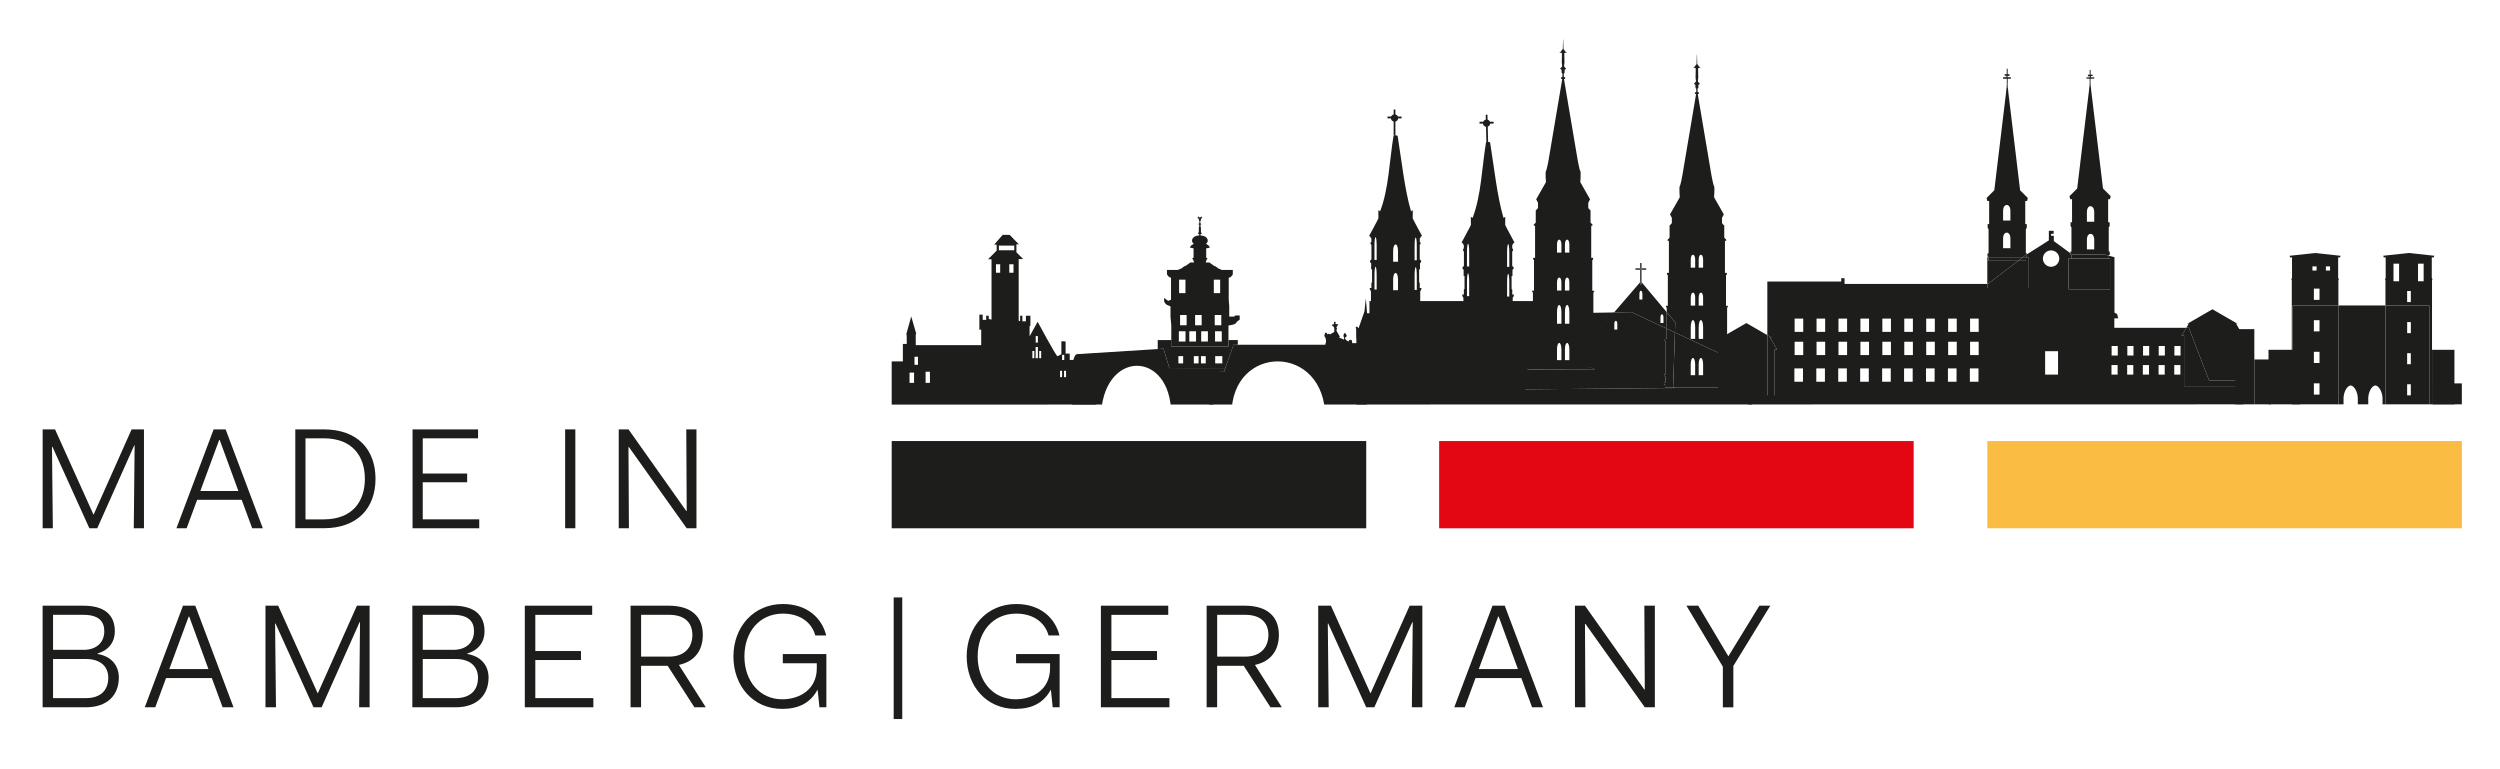 <?xml version="1.0" encoding="UTF-8"?>
<svg id="Ebene_1" data-name="Ebene 1" xmlns="http://www.w3.org/2000/svg" width="256.95mm" height="79.02mm" xmlns:xlink="http://www.w3.org/1999/xlink" viewBox="0 0 728.37 224">
  <defs>
    <style>
      .cls-1 {
        fill: #e30613;
      }

      .cls-1, .cls-2, .cls-3, .cls-4, .cls-5, .cls-6 {
        stroke-width: 0px;
      }

      .cls-3 {
        fill: none;
      }

      .cls-4 {
        fill: #fbbc43;
      }

      .cls-7 {
        clip-path: url(#clippath);
      }

      .cls-5, .cls-6 {
        fill: #1d1d1b;
      }

      .cls-6 {
        fill-rule: evenodd;
      }
    </style>
    <clipPath id="clippath">
      <polygon class="cls-3" points="717.26 117.8 259.79 117.88 259.79 -16.44 717.28 -15.25 717.26 117.8"/>
    </clipPath>
  </defs>
  <rect class="cls-5" x="260.37" y="174.06" width="2.5" height="35.43"/>
  <path class="cls-5" d="M12.4,176.47h11.88c6.33,0,9.17,2.8,9.17,7.49,0,3.06-1.72,5.46-5.03,6.45v.13c3.96.65,6.2,3.31,6.2,6.88,0,4.99-3.23,8.65-9.6,8.65h-12.61v-29.6ZM15.45,179.13v10.2h8.91c3.92,0,6.02-2.32,6.02-5.42,0-2.93-1.68-4.78-6.11-4.78h-8.82ZM15.45,192v11.4h9.55c4.48,0,6.54-2.45,6.54-5.94,0-3.1-2.07-5.46-6.54-5.46h-9.55Z"/>
  <path class="cls-5" d="M53.32,176.47h3.57l11.14,29.6h-3.18l-3.14-8.52h-13.34l-3.14,8.52h-3.06l11.14-29.6ZM60.72,194.93l-5.59-15.28h-.17l-5.64,15.28h11.4Z"/>
  <path class="cls-5" d="M77.34,176.47h3.7l11.49,25.47h.09l11.36-25.47h3.7v29.6h-3.05l.26-24.79h-.13l-11.06,24.79h-2.37l-11.06-24.4h-.13l.26,24.4h-3.06v-29.6Z"/>
  <path class="cls-5" d="M120.12,176.47h11.88c6.33,0,9.17,2.8,9.17,7.49,0,3.06-1.72,5.46-5.03,6.45v.13c3.96.65,6.2,3.31,6.2,6.88,0,4.99-3.23,8.65-9.6,8.65h-12.61v-29.6ZM123.17,179.13v10.2h8.91c3.92,0,6.02-2.32,6.02-5.42,0-2.93-1.68-4.78-6.11-4.78h-8.82ZM123.17,192v11.4h9.55c4.48,0,6.54-2.45,6.54-5.94,0-3.1-2.07-5.46-6.54-5.46h-9.55Z"/>
  <path class="cls-5" d="M152.91,176.47h19.62v2.67h-16.57v10.54h13.3v2.62h-13.3v11.1h16.91v2.67h-19.97v-29.6Z"/>
  <path class="cls-5" d="M183.72,176.47h11.1c6.54,0,9.94,3.14,9.94,8.52,0,4.52-2.37,7.75-6.97,8.73l7.83,12.35h-3.31l-7.79-12.09h-7.75v12.09h-3.06v-29.6ZM186.78,179.13v12.18h8.18c4.48,0,6.76-2.71,6.76-6.33s-2.32-5.85-6.76-5.85h-8.18Z"/>
  <path class="cls-5" d="M238.2,200.99h-.04c-2.07,3.83-5.51,5.55-10.28,5.55-8.43,0-14.2-6.63-14.2-15.28s5.9-15.28,14.42-15.28c7.01,0,11.36,4.04,12.61,9.17h-3.18c-.9-3.44-4.04-6.37-9.42-6.37-6.8,0-11.23,5.29-11.23,12.48s4.48,12.48,11.02,12.48c5.21,0,10.07-2.97,10.07-9.04v-1.46h-9.9v-2.67h12.69v15.49h-2.02l-.52-5.08Z"/>
  <path class="cls-5" d="M306.16,200.99h-.04c-2.07,3.83-5.51,5.55-10.28,5.55-8.43,0-14.2-6.63-14.2-15.28s5.9-15.28,14.42-15.28c7.01,0,11.36,4.04,12.61,9.17h-3.18c-.9-3.44-4.04-6.37-9.42-6.37-6.8,0-11.23,5.29-11.23,12.48s4.48,12.48,11.02,12.48c5.21,0,10.07-2.97,10.07-9.04v-1.46h-9.9v-2.67h12.69v15.49h-2.02l-.52-5.08Z"/>
  <path class="cls-5" d="M320.75,176.47h19.62v2.67h-16.57v10.54h13.3v2.62h-13.3v11.1h16.91v2.67h-19.97v-29.6Z"/>
  <path class="cls-5" d="M351.56,176.47h11.1c6.54,0,9.94,3.14,9.94,8.52,0,4.52-2.37,7.75-6.97,8.73l7.83,12.35h-3.31l-7.79-12.09h-7.75v12.09h-3.06v-29.6ZM354.62,179.13v12.18h8.18c4.47,0,6.75-2.71,6.75-6.33s-2.32-5.85-6.75-5.85h-8.18Z"/>
  <path class="cls-5" d="M384.06,176.47h3.7l11.49,25.47h.09l11.36-25.47h3.7v29.6h-3.06l.26-24.79h-.13l-11.06,24.79h-2.37l-11.06-24.4h-.13l.26,24.4h-3.05v-29.6Z"/>
  <path class="cls-5" d="M434.84,176.47h3.57l11.14,29.6h-3.18l-3.14-8.52h-13.34l-3.14,8.52h-3.05l11.14-29.6ZM442.24,194.93l-5.59-15.28h-.17l-5.64,15.28h11.4Z"/>
  <path class="cls-5" d="M458.85,176.47h2.93l17.3,24.44h.13l-.13-24.44h3.06v29.6h-2.93l-17.3-24.31h-.13l.13,24.31h-3.05v-29.6Z"/>
  <path class="cls-5" d="M501.97,194.28l-10.63-17.81h3.44l8.73,14.67h.09l8.99-14.67h3.18l-10.76,17.56v12.05h-3.06v-11.79Z"/>
  <rect class="cls-5" x="259.79" y="128.5" width="138.26" height="25.42"/>
  <rect class="cls-1" x="419.29" y="128.5" width="138.26" height="25.42"/>
  <rect class="cls-4" x="579.01" y="128.5" width="138.26" height="25.42"/>
  <g class="cls-7">
    <g>
      <g>
        <g>
          <path class="cls-5" d="M510.41,107.22l-6.72-3.14v4.98h.5v.4l-.4.26v1.7l.42.13v.48h-.32v.86h-16.23s0,.15,0,.15l-43.21.39.58-5.81,19.96-.06-2.52-.78,1.87-8.65,6.14-7.1-6.25.1v-5.91l.22-.15v-.37h-.54v-8.93l.24-.16v-.51h-.55v-9.28s.54-.17.44-.28c-.1-.11-.64-.71-.64-.71v-3.53s-.66-.57-.66-.74v-1.49l.52-1.01-2.84-4.99s.23-2.97,0-3.23c-.23-.26-.75-3.11-.75-3.11l-3.85-22.75-.16-1,.29.02s.12-.46.04-.46-.37-.11-.37-.11l-.02-.98.23-.21.02-.89.45-.34s-.63-.55-.61-.8c.02-.25.12-1.01.12-1.01l-.04-1.9v-.87l.78-.14c-.48-.13-.57-.4-.74-.64l-.29-.39-.08-2.74h-.05l-.08,2.74-.29.39c-.17.24-.26.51-.74.64l.78.14v.87l-.04,1.9s.1.75.12,1.01c.02.25-.62.8-.62.8l.45.34.02.89.23.21-.02.98s-.29.11-.37.11.04.46.04.46l.29-.02-.16,1-3.84,22.75s-.51,2.85-.75,3.11c-.23.26,0,3.23,0,3.23l-2.84,4.99.53,1.01v1.49c0,.17-.66.74-.66.74v3.53s-.54.6-.64.71c-.1.11.44.28.44.28v9.28h-.55v.51l.24.15v8.93h-.54v.37l.22.14v2.51h-5.89v-.9l.23-.4.16-.59h-.52v-1.56h-.19v-3.87h.26v-1.78l.32-.32v-.42l-.4-.4v-4.21l.23-.23v-.57s-.22.08-.22-.06v-1.04l.29-.29v-.26l.39-.1s-2.74-5.06-2.74-5.19.03-2.36.03-2.36l-.52.32c-1.87-6.4-2.7-14.52-3.91-22.02l-.58-.13h-.02l-.58.13c-1.22,7.4-1.39,15.49-3.91,22.02l-.52-.32s.03,2.23.03,2.36-2.74,5.19-2.74,5.19l.39.1v.26l.29.29v1.04c0,.13-.22.06-.22.06v.57l.24.23v4.21l-.4.4v.42l.32.32v1.78h.26v3.87h-.19v1.56h-.52l.16.59.23.4v.9h-12.59v-2.82l.23-.4.16-.59h-.52v-1.56h-.19v-3.87h.26v-1.78l.32-.32v-.42l-.4-.4v-4.21l.23-.23v-.57s-.22.08-.22-.06v-1.04l.29-.29v-.26l.39-.1s-2.74-5.06-2.74-5.19.03-2.36.03-2.36l-.52.32c-1.87-6.4-2.7-14.52-3.91-22.02l-.58-.13h-.02l-.58.13c-1.22,7.4-1.39,15.49-3.91,22.02l-.52-.32s.03,2.23.03,2.36-2.74,5.19-2.74,5.19l.39.1v.26l.29.29v1.04c0,.13-.22.06-.22.06v.57l.24.23v4.21l-.4.4v.42l.32.32v1.78h.26v3.87h-.19v1.56h-.52l.16.59.23.4v2.82h-.44v3.56h-.69s-.37-4.37-.37-4.37l-.39,3.81-1.71,4.91-.65-.03v23.32h115.29l-.05-11.7ZM455.94,71.22c.01-1.87,1.28-1.88,1.29,0v2.37h-1.29v-2.37ZM455.94,82.27c.01-1.87,1.28-1.88,1.29,0v2.37h-1.29v-2.37ZM455.94,90.9c.01-2.71,1.28-2.72,1.29,0v3.43h-1.29v-3.43ZM455.94,101.78c.01-2.48,1.28-2.49,1.29,0v3.14h-1.29v-3.14ZM453.63,71.22c.01-1.87,1.28-1.88,1.29,0v2.37h-1.29v-2.37ZM453.63,82.27c.01-1.87,1.28-1.88,1.29,0v2.37h-1.29v-2.37ZM453.63,90.9c.01-2.71,1.28-2.72,1.29,0v3.43h-1.29v-3.43ZM453.63,101.78c.01-2.48,1.28-2.49,1.29,0v3.14h-1.29v-3.14ZM401.09,84.35h-.64v-4.16c0-3.29.64-3.3.64,0v4.16ZM401.09,75.73h-.64v-4.16c0-3.29.64-3.3.64,0v4.16ZM407.31,84.56h-1.42v-3.16c.01-2.49,1.41-2.51,1.42,0v3.16ZM407.31,76.26h-1.42v-3.16c.01-2.49,1.41-2.51,1.42,0v3.16ZM412.78,84.48h-.64v-4.16c0-3.29.64-3.3.64,0v4.16ZM412.78,75.83h-.64v-4.16c0-3.29.64-3.3.64,0v4.16ZM428.04,86.27h-.64v-4.16c0-3.29.64-3.3.64,0v4.16ZM428.04,77.64h-.64v-4.16c0-3.29.64-3.3.64,0v4.16ZM439.73,86.4h-.64v-4.16c0-3.29.64-3.3.64,0v4.16ZM439.73,77.75h-.64v-4.16c0-3.29.64-3.3.64,0v4.16Z"/>
          <path class="cls-5" d="M487.99,96.86l15.48,7.23v-4.66l.34-.1-.14-.58h-.48v-9.14l.22-.14v-.37h-.54v-8.93l.24-.16v-.51h-.55v-9.28s.54-.17.44-.28c-.1-.11-.64-.71-.64-.71v-3.53s-.66-.57-.66-.74v-1.49l.53-1.01-2.84-4.99s.23-2.97,0-3.23c-.23-.26-.75-3.11-.75-3.11l-3.84-22.75-.16-1,.29.02s.12-.46.04-.46-.37-.11-.37-.11l-.02-.98.23-.21.02-.89.45-.34s-.64-.55-.61-.8c.02-.25.12-1,.12-1l-.04-1.9v-.87l.78-.14c-.48-.13-.57-.4-.74-.64l-.29-.39-.08-2.74h-.05s-.08,2.74-.08,2.74l-.29.39c-.17.24-.26.51-.74.64l.78.14v.87l-.04,1.9s.1.75.12,1c.02.25-.61.8-.61.8l.45.34.02.89.23.21-.02.98s-.29.11-.37.11.04.46.04.46l.29-.02-.16,1-3.84,22.75s-.51,2.85-.75,3.11c-.23.26,0,3.23,0,3.23l-2.84,4.99.53,1.01v1.49c0,.17-.66.74-.66.74v3.53s-.54.6-.64.71c-.1.11.44.28.44.28v9.28h-.55v.51l.24.16v8.93h-.54v.37l.22.14v1.34l2.49,2.98-.1,2.93ZM494.91,75.62c.01-1.87,1.28-1.88,1.29,0v2.37h-1.29v-2.37ZM494.91,86.66c.01-1.87,1.28-1.88,1.29,0v2.37h-1.29v-2.37ZM494.91,95.3c.01-2.71,1.28-2.72,1.29,0v3.43h-1.29v-3.43ZM492.6,75.62c.01-1.87,1.28-1.88,1.29,0v2.37h-1.29v-2.37ZM492.6,86.66c.01-1.87,1.28-1.88,1.29,0v2.37h-1.29v-2.37ZM492.6,95.3c.01-2.71,1.28-2.72,1.29,0v3.43h-1.29v-3.43Z"/>
          <path class="cls-5" d="M487.45,112.9h16.23v-.86h.32v-.48l-.42-.13v-1.7l.4-.26v-.4h-.5v-4.98l-15.48-7.23-.54,16.04ZM494.91,106.17c.01-2.48,1.28-2.49,1.29,0v3.14h-1.29v-3.14ZM493.88,106.17v3.14h-1.29v-3.14c.01-2.48,1.28-2.49,1.29,0Z"/>
          <path class="cls-5" d="M485.59,95.74v-4.79l-7.34-8.76v.69h-.39v-.66l-7.6,8.8,5.05-.08,10.28,4.8ZM483.78,92.51c0-1.27.87-1.27.87,0v1.6h-.87v-1.6ZM477.64,85.66c0-1.27.87-1.27.87,0v1.6h-.87v-1.6Z"/>
          <path class="cls-5" d="M462.25,106.79l2.52.78-19.96.06-.58,5.81,43.21-.39v-.15s-2.33,0-2.33,0v-.86h-.32v-.48l.42-.13v-1.7l-.4-.26v-.4h.5v-9.64l-.34-.1.14-.58h.48v-3.01l-10.28-4.8-5.05.08-6.14,7.1-1.87,8.65ZM470.33,94.42c0-1.27.87-1.27.87,0v1.6h-.87v-1.6Z"/>
          <polygon class="cls-5" points="487.99 96.86 488.09 93.93 485.59 90.96 485.59 95.74 487.99 96.86"/>
          <polygon class="cls-5" points="485.59 95.74 485.59 98.75 485.12 98.75 484.98 99.33 485.32 99.43 485.32 109.07 484.82 109.07 484.82 109.47 485.22 109.73 485.22 111.43 484.8 111.56 484.8 112.04 485.12 112.04 485.12 112.9 487.45 112.9 487.99 96.86 485.59 95.74"/>
          <rect class="cls-5" x="477.87" y="76.62" width=".39" height="1.55"/>
          <polygon class="cls-5" points="478.25 82.2 478.25 78.59 477.87 78.59 477.87 82.23 478.08 81.98 478.25 82.2"/>
          <polygon class="cls-5" points="478.25 82.89 478.25 82.2 478.08 81.98 477.87 82.23 477.87 82.89 478.25 82.89"/>
          <rect class="cls-5" x="478.25" y="78.17" width="1.37" height=".42"/>
          <rect class="cls-5" x="476.49" y="78.17" width="1.37" height=".42"/>
          <rect class="cls-5" x="477.87" y="78.17" width=".39" height=".42"/>
        </g>
        <polyline class="cls-6" points="433.06 41.66 432.86 33.43 433.37 33.43 433.57 41.66"/>
        <rect class="cls-5" x="431.06" y="35.47" width="4.11" height=".55"/>
        <path class="cls-6" d="M434.18,35.89c0,.28-.12.56-.31.76-.2.2-.48.31-.76.31s-.56-.12-.76-.31c-.2-.2-.31-.48-.31-.76s.12-.56.31-.76c.2-.2.48-.31.76-.31s.56.12.76.31c.2.2.31.48.31.76h0ZM434.18,35.89"/>
        <polyline class="cls-6" points="406.04 39.53 406.04 31.92 406.55 31.92 406.55 39.53"/>
        <rect class="cls-5" x="404.24" y="33.95" width="4.11" height=".55"/>
        <path class="cls-6" d="M407.37,34.38c0,.28-.12.56-.31.76-.2.2-.48.31-.76.31s-.56-.12-.76-.31c-.2-.2-.31-.48-.31-.76s.12-.56.31-.76c.2-.2.48-.31.76-.31s.56.12.76.31c.2.2.31.48.31.76h0ZM407.37,34.38"/>
      </g>
      <path class="cls-5" d="M318.2,114.79v-2.4h-1.14v-1.59h-1.38v-2.01h-1.2s.09-1.8,0-1.8h-1.47v-2.13h-1.35v-1.83h-1.2v-3.53s-1.23-.15-1.23,0v3.71l-1.17.6c-.84-.9-5.75-10.07-5.75-10.07l-2.34,4.25v-3l.24-.06v-2.93h-1.32v1.62h-1.02v-1.62h-.66v1.56l-.42-.11v-17.96h1.32l-1.98-1.98v-2.34h.78c-.07-.02-.33-.25-.66-.58-.81-.8-2.07-2.15-2.07-2.15h-2.07l-2.44,2.82h.71s0,1.76,0,1.76l-2.52,2.52h1.02v17.59l-.81-.22v-.92h-.75v1.2h-1.02v-1.5h-.96v4.43l.53-.14v4.58h-19.06l-.02-3.18.18-.04-1.48-5.15-1.47,5.27.14.07.02,2.67h-1.13v5.09h-10.78l-4.57,6.5,1.31,9h70.36v-6.03h-1.2ZM266.31,111.55h-1.32v-3h1.32v3ZM267.45,106.28h-1.02v-2.34h1.02v2.34ZM270.93,111.55h-1.26v-3.24h1.26v3.24ZM291.4,79.46h-1.23v-2.46h1.23v2.46ZM295.28,79.46h-1.23v-2.46h1.23v2.46ZM295.51,72.91h-4.49v-1.35h4.49v1.35ZM301.75,97.92h.63v1.89h-.63v-1.89ZM301.35,104.36h-.57v-2.1h.57v2.1ZM302.39,104.36h-.66v-3.27h.66v3.27ZM303.34,104.36h-.57v-2.1h.57v2.1ZM309.43,109.88h-.58v-1.84h.58v1.84ZM309.44,103.4h.63v1.48h-.63v-1.48ZM310.59,109.88h-.58v-1.84h.58v1.84Z"/>
      <g>
        <polygon class="cls-5" points="349.6 64.04 349.57 64.02 349.55 64.04 349.57 64.2 349.6 64.04"/>
        <path class="cls-5" d="M340.25,107.24l-2.95-5.54-23.4,1.47c-2.38.15-1.4,11.37-1.45,18.94l8.3-.19c.1-20.26,20.47-20.26,20.47-1.2l10.07,1.86,6.81-14.3-17.85-1.04Z"/>
        <path class="cls-5" d="M343.44,96.52h1.96v2.54h1.1v-2.54h1.96v2.54h1.5v-2.54h1.96v2.54h2.08v-2.54h1.96v2.54h1.95v-4.21l1.32-.26.71-.29.54-.67.7-.5v-1.21h-1.23l-.45.33h-1.36v-2.98l-.15-1.94v-6.39l.62-.26.56-.7v-1.33h-3.17l-.99-.41-.83-.6-.54-.23-1.3-.94h-1.09l.29-.78.28-.35-.4-.29v-2.69l1.03-.2-.18-.49-.91-.67c.91-.52.77-2.25-1.58-2.41l-.02-.35.45-.19-.32-.4v-1.32s-.1-.05-.1-.16-.04-.71-.04-.71c0,0,.35-.11.27-.17-.08-.06-.3-.23-.3-.28s-.07-.38-.01-.45c.06-.07.24-.85.24-.85h-.01s.3-.28.3-.28l-.17-.38-.5.37-.5-.37-.17.38.3.27h0s.18.78.24.85c.06.07-.01.41-.01.45s-.21.21-.3.28c-.08.06.27.17.27.17,0,0-.04.6-.04.71s-.09.16-.09.16v1.32l-.32.4.45.19-.02.35c-2.34.16-2.48,1.89-1.58,2.41l-.91.67-.18.49,1.03.2v2.69l-.4.29.28.35.29.78h-1.09l-1.3.94-.54.23-.83.6-.99.41h-3.17v1.33l.56.7.62.26v6.39l-.82.34-1.18-.85v.98c0,.24.53.92.84,1.05l1.01.42v2.98l.23,2.61v4.21h2.21v-2.54ZM355.82,94.76h-1.91v-2.99h1.91v2.99ZM353.64,81.49h1.85v3.92h-1.85v-3.92ZM349.57,64.02l.02.02-.02.16-.03-.16.03-.02ZM348.19,91.77h1.91v2.99h-1.91v-2.99ZM345.72,91.77v2.99h-1.91v-2.99h1.91ZM343.53,81.49h1.85v3.92h-1.85v-3.92Z"/>
        <path class="cls-5" d="M396.75,99.81l-.29-.29v-.89l.17-.64h-.47l-.25-.92v-1.14l-.45-.78-.49.13.24.89v1.91c0,.44.16.58.16.58v1.32h-1.38l-.07-.28v-.47l-.42-.24s-.31.03-.38.1-.23.4-.23.4l-.39-.22-.35-.2-.33-.57s.4-.46.53-.53c.13-.08-.13-.49-.13-.49l-.22-.38h-.41s-.11.43-.17.64c-.06.21.12.46.19.71.07.26-.13.5-.13.5l-.51-.29-.8-.22.2-.35-.52-.9-.25-.44-.24-.42.17-.63-.17-.3.24-.42.31-.53h-.8v-.69h-.45v.74h-.43c-.09,0-.11.3-.11.41s.38.22.45.26c.07.04.14.53.17.65.03.12,0,.9,0,.9l-.85.49-.38.22s-.26-.18-.35-.2c-.09-.02-.37.21-.37.21l-.27-.48h-.44s-.21.79-.24.88c-.02.09.24.42.29.51.05.08.2.59.2.73v.54l-.22.83h-25.47l-9.74,20.26h7.91c-.03-20.71,27.39-20.71,27.3,1h12.05v-21.9h-1.39Z"/>
        <path class="cls-5" d="M340.7,107.24h16.27l2.43-6.78h1.23v-1.39h-2.7v1.92h-16.7v-1.92h-3.93v2.63l1.68-.11,1.73,5.65ZM354.04,103.77h2.08v2.11h-2.08v-2.11ZM349.9,103.77h1.39v2.11h-1.39v-2.11ZM347.82,103.77h1.39v2.11h-1.39v-2.11ZM343.32,103.77h1.39v2.11h-1.39v-2.11Z"/>
        <polygon class="cls-5" points="357.92 100.98 357.92 99.06 355.97 99.06 355.97 99.51 354 99.51 354 99.06 351.92 99.06 351.92 99.51 349.96 99.51 349.96 99.06 348.46 99.06 348.46 99.51 346.5 99.51 346.5 99.06 345.4 99.06 345.4 99.51 343.44 99.51 343.44 99.06 341.22 99.06 341.22 100.98 357.92 100.98"/>
        <polygon class="cls-5" points="356.97 107.24 358.1 107.24 358.1 108.27 360.62 108.27 360.62 100.46 359.39 100.46 356.97 107.24"/>
        <polygon class="cls-5" points="340.25 108.27 340.25 107.24 340.7 107.24 338.97 101.59 337.3 101.69 337.3 108.27 340.25 108.27"/>
        <polygon class="cls-5" points="340.7 107.24 341.02 108.27 356.6 108.27 356.97 107.24 340.7 107.24"/>
        <polygon class="cls-5" points="340.25 107.24 340.25 108.27 341.02 108.27 340.7 107.24 340.25 107.24"/>
        <polygon class="cls-5" points="356.97 107.24 356.6 108.27 358.1 108.27 358.1 107.24 356.97 107.24"/>
      </g>
      <g>
        <path class="cls-5" d="M590.16,74.34l.38-.24v-.29h-.31v-7l.27-.47v-1l-.44-.12v-6.66h.52l.23-.87-2.25-2.25-3.43-28.51-.19-1.93v.59l-.26-.07v-.8l-.21,2.21-3.43,28.51-2.25,2.25.23.87h.52v6.66l-.44.12v1l.27.47v7h-.31v.97h.27v.15h10.05l.78-.59ZM585.73,72.32h-2.13v-2.85c.02-2.25,2.12-2.26,2.13,0v2.85ZM585.73,64.26h-2.13v-2.85c.02-2.25,2.12-2.26,2.13,0v2.85Z"/>
        <polygon class="cls-5" points="588.01 75.98 579.33 75.98 579.33 74.93 579 74.93 579 82.73 579.15 82.73 588.01 75.98"/>
        <polygon class="cls-5" points="588.01 75.98 589.38 74.93 579.33 74.93 579.33 75.98 588.01 75.98"/>
        <polygon class="cls-5" points="584.86 24.19 584.94 25.01 584.94 22.94 585.82 22.94 585.9 22.52 584.9 22.52 584.9 22.13 585.45 22.13 585.45 21.62 584.93 21.62 584.93 20.02 584.66 20.02 584.66 21.6 584.07 21.6 584.07 22.06 584.58 22.06 584.58 22.49 583.56 22.49 583.65 22.94 584.68 22.94 584.68 24.73 584.74 24.19 584.86 24.19"/>
        <polygon class="cls-5" points="584.94 25.6 584.94 25.01 584.86 24.19 584.74 24.19 584.68 24.73 584.68 25.53 584.94 25.6"/>
        <path class="cls-5" d="M613.04,74.13l1.38.37v-.24h.27v-.97h-.31v-7l.27-.47v-1l-.44-.12v-6.66h.52l.23-.87-2.25-2.25-3.43-28.51-.21-2.21v.98l-.26.06v-.76l-.19,1.93-3.43,28.51-2.25,2.25.23.87h.52v6.66l-.44.12v1l.27.47v7h-.31v.5l.47.34h9.35ZM608.02,61.76c.01-2.26,2.11-2.25,2.13,0v2.85h-2.13v-2.85ZM608.02,69.82c.01-2.26,2.11-2.25,2.13,0v2.85h-2.13v-2.85Z"/>
        <polygon class="cls-5" points="609.02 23.66 609.07 24.2 609.07 22.92 610.11 22.92 610.19 22.53 609.18 22.53 609.18 22.15 609.68 22.15 609.68 21.75 609.1 21.75 609.1 20.37 608.83 20.37 608.83 21.77 608.31 21.77 608.31 22.22 608.85 22.22 608.85 22.55 607.85 22.55 607.93 22.92 608.81 22.92 608.81 24.48 608.89 23.66 609.02 23.66"/>
        <polygon class="cls-5" points="609.07 25.18 609.07 24.2 609.02 23.66 608.89 23.66 608.81 24.48 608.81 25.24 609.07 25.18"/>
        <polygon class="cls-5" points="643.65 110.91 652.83 110.91 652.83 97.7 653.56 97.9 651.46 94.25 652.02 94.4 644.61 90.12 644.56 90.12 637.15 94.4 637.71 94.25 636.99 95.49 637.7 95.49 643.65 110.91"/>
        <path class="cls-5" d="M655.7,110.91h-2.87v1.59h-16.5v-14.8l-.73.2,1.39-2.4h-20.98v-2.75h1.15l-.33-1.22-.78-.45v-16.14l-1.63-.44v.78h.34v8.99h-12.09v-8.99h.82v-1.02h-.27v-.47l-4.84-3.55v-1.53h-.78v-.6h.73v-.86h-1.4v2.79l-6.4,4.06v.68h-.27v.15h.82v8.99h-12.09v-1.19h-41.58v-1.68h-.97v.97h-21.53v15.63l1.32.76-.56-.15,2.1,3.65-.73-.2v14.8h-2.14v.33s141.07,1.04,140.79,0c-.28-1.04,0-5.94,0-5.94ZM525.3,111.22h-2.51v-3.88h2.51v3.88ZM525.37,103.45h-2.51v-3.88h2.51v3.88ZM525.37,96.7h-2.51v-3.88h2.51v3.88ZM531.69,111.22h-2.51v-3.88h2.51v3.88ZM531.76,103.45h-2.51v-3.88h2.51v3.88ZM531.76,96.7h-2.51v-3.88h2.51v3.88ZM538.08,111.22h-2.51v-3.88h2.51v3.88ZM538.15,103.45h-2.51v-3.88h2.51v3.88ZM538.15,96.7h-2.51v-3.88h2.51v3.88ZM544.47,111.22h-2.51v-3.88h2.51v3.88ZM544.54,103.45h-2.51v-3.88h2.51v3.88ZM544.54,96.7h-2.51v-3.88h2.51v3.88ZM550.87,111.22h-2.51v-3.88h2.51v3.88ZM550.93,103.45h-2.51v-3.88h2.51v3.88ZM550.93,96.7h-2.51v-3.88h2.51v3.88ZM557.26,111.22h-2.51v-3.88h2.51v3.88ZM557.32,103.45h-2.51v-3.88h2.51v3.88ZM557.32,96.7h-2.51v-3.88h2.51v3.88ZM563.65,111.22h-2.51v-3.88h2.51v3.88ZM563.71,103.45h-2.51v-3.88h2.51v3.88ZM563.71,96.7h-2.51v-3.88h2.51v3.88ZM570.04,111.22h-2.51v-3.88h2.51v3.88ZM570.1,103.45h-2.51v-3.88h2.51v3.88ZM570.1,96.7h-2.51v-3.88h2.51v3.88ZM576.43,111.22h-2.51v-3.88h2.51v3.88ZM576.49,103.45h-2.51v-3.88h2.51v3.88ZM576.49,96.7h-2.51v-3.88h2.51v3.88ZM599.61,109.15h-3.76v-6.83h3.76v6.83ZM599.27,77.03c-.44.44-1.07.7-1.69.7s-1.25-.26-1.69-.7c-.44-.44-.7-1.07-.7-1.69s.26-1.25.7-1.69c.44-.44,1.07-.7,1.69-.7s1.25.26,1.69.7c.44.44.7,1.07.7,1.69s-.26,1.25-.7,1.69ZM616.97,109.15h-1.79v-2.78h1.79v2.78ZM617.01,103.59h-1.79v-2.78h1.79v2.78ZM621.54,109.15h-1.79v-2.78h1.79v2.78ZM621.59,103.59h-1.79v-2.78h1.79v2.78ZM626.11,109.15h-1.79v-2.78h1.79v2.78ZM626.16,103.59h-1.79v-2.78h1.79v2.78ZM630.69,109.15h-1.79v-2.78h1.79v2.78ZM630.73,103.59h-1.79v-2.78h1.79v2.78ZM635.26,109.15h-1.79v-2.78h1.79v2.78ZM635.3,103.59h-1.79v-2.78h1.79v2.78Z"/>
        <polygon class="cls-5" points="589.38 74.93 590.27 74.93 590.27 74.78 590.53 74.78 590.53 74.1 590.16 74.34 589.38 74.93"/>
        <polygon class="cls-5" points="591.09 83.92 591.09 74.93 590.27 74.93 590.27 75.98 588.01 75.98 579.15 82.73 579 82.73 579 83.92 591.09 83.92"/>
        <polygon class="cls-5" points="588.01 75.98 590.27 75.98 590.27 74.93 589.38 74.93 588.01 75.98"/>
        <polygon class="cls-5" points="603.49 74.25 603.49 75.28 614.42 75.28 614.42 74.5 613.04 74.13 603.69 74.13 603.22 73.79 603.22 74.25 603.49 74.25"/>
        <polygon class="cls-5" points="603.49 75.45 603.49 75.28 602.67 75.28 602.67 84.27 614.76 84.27 614.76 75.28 614.42 75.28 614.42 75.45 603.49 75.45"/>
        <rect class="cls-5" x="603.49" y="75.28" width="10.94" height=".17"/>
        <polygon class="cls-5" points="636.33 97.7 636.33 112.5 652.83 112.5 652.83 110.91 643.65 110.91 637.7 95.49 636.99 95.49 635.6 97.9 636.33 97.7"/>
        <polygon class="cls-5" points="508.83 94.14 508.77 94.14 501.36 98.42 501.92 98.27 499.82 101.91 500.55 101.72 500.55 116.51 514.91 116.51 514.91 97.65 508.83 94.14"/>
        <polygon class="cls-5" points="517.05 101.72 517.78 101.91 515.67 98.27 516.24 98.42 514.91 97.65 514.91 116.51 517.05 116.51 517.05 101.72"/>
      </g>
      <g>
        <path class="cls-5" d="M709.08,74.99l.13-.48-7.39-.8h-.06l-7.39.8.13.48h.57v6.04h-.08l-.13.5h.14v7.46h12.79v31.88h.78v-39.34h.14l-.13-.5h-.08v-6.04h.57ZM698.98,81.95h-1.64v-5.12h1.64v5.12ZM702.39,88.01h-1.07v-3.22h1.07v3.22ZM706.13,81.95h-1.64v-5.12h1.64v5.12Z"/>
        <path class="cls-5" d="M681.29,89v-7.46h.14l-.13-.5h-.08v-6.04h.57l.13-.48-7.39-.8h-.06l-7.39.8.13.48h.57v6.04h-.08l-.13.5h.14v39.34h.24v-31.88s13.33,0,13.33,0ZM677.65,77.61h1.21v1.21h-1.21v-1.21ZM675.79,87.36h-1.64v-3.27h1.64v3.27ZM673.73,77.61h1.21v1.21h-1.21v-1.21Z"/>
        <path class="cls-5" d="M695.01,89h-13.72v31.88h-13.33v.27h39.84v-.27h-12.79v-31.88ZM686.95,120.22h-4.16v-4.24c.02-1.7,1.05-3.69,2.1-3.66,1.02.03,2.05,2.01,2.06,3.66v4.24ZM694.15,120.22h-4.16v-4.24c.02-1.7,1.05-3.69,2.1-3.66,1.02.03,2.05,2.01,2.06,3.66v4.24Z"/>
        <path class="cls-5" d="M695.01,89v31.88h12.79v-31.88h-12.79ZM702.39,115.18h-1.07v-3.22h1.07v3.22ZM702.39,106.12h-1.07v-3.22h1.07v3.22ZM701.33,97.06v-3.22h1.07v3.22h-1.07Z"/>
        <path class="cls-5" d="M681.29,89h-13.33v31.88h13.33v-31.88ZM675.79,114.96h-1.64v-3.27h1.64v3.27ZM675.79,105.76h-1.64v-3.27h1.64v3.27ZM675.79,96.56h-1.64v-3.27h1.64v3.27Z"/>
      </g>
      <path class="cls-5" d="M774.54,111.52v-13.57c-3.24-1.86-7.4-2.8-12.07-3.23v1.53h-3.23v-2.42l-21.56-2.29v4.97l-5.84.09c-1.01,5.89-3.25,6.03-5.21,7.46v7.01h-.81v-1.71h-5.12v1.26h-3.32v1.08h-8.62v10.15h-1.89v6.29h88.04v-16.62h-20.36ZM738.71,95.89h19.58v.81h-19.58v-.81ZM738.71,97.9h19.58v.81h-19.58v-.81ZM738.71,99.91h19.58v.81h-19.58v-.81ZM738.71,101.92h19.58v.81h-19.58v-.81ZM738.71,103.93h19.58v.81h-19.58v-.81ZM738.71,105.93h19.58v.81h-19.58v-.81ZM738.71,107.94h19.58v.81h-19.58v-.81ZM738.71,109.95h19.58v.81h-19.58v-.81ZM733.27,127.52h-6.83v-3.14h6.83v3.14ZM733.27,123.43h-6.83v-4.22h6.83v4.22ZM743.07,127.52h-8.62v-3.14h8.62v3.14ZM743.07,123.43h-8.62v-4.22h8.62v4.22ZM754.47,127.52h-9.7v-3.14h9.7v3.14ZM754.47,123.43h-9.7v-4.22h9.7v4.22ZM759.82,127.6h-1.71v-15.45h1.71v15.45ZM762.89,127.6h-1.71v-15.45h1.71v15.45ZM765.97,127.6h-1.71v-15.45h1.71v15.45ZM769.04,127.6h-1.71v-15.45h1.71v15.45ZM772.12,127.6h-1.71v-15.45h1.71v15.45ZM775.19,127.6h-1.71v-15.45h1.71v15.45ZM778.27,127.6h-1.71v-15.45h1.71v15.45ZM781.34,127.6h-1.71v-15.45h1.71v15.45ZM784.42,127.6h-1.71v-15.45h1.71v15.45ZM787.49,127.6h-1.71v-15.45h1.71v15.45ZM790.57,127.6h-1.71v-15.45h1.71v15.45ZM793.64,127.6h-1.71v-15.45h1.71v15.45Z"/>
      <rect class="cls-5" x="241.23" y="118.56" width="482.79" height="10.25"/>
      <rect class="cls-5" x="708.58" y="101.92" width="6.52" height="21.51"/>
      <rect class="cls-5" x="660.93" y="101.92" width="9.18" height="21"/>
      <rect class="cls-5" x="651.21" y="95.89" width="5.59" height="28.49"/>
      <rect class="cls-5" x="656.8" y="104.73" width="4.79" height="21.13"/>
      <rect class="cls-5" x="667.1" y="120.88" width="44.75" height="4.99"/>
      <rect class="cls-5" x="509.32" y="115.18" width="144.24" height="10.68"/>
      <rect class="cls-2" x="723.09" y="127.6" width="71.81" height="1.21"/>
    </g>
  </g>
  <g>
    <path class="cls-5" d="M12.43,125.1h3.6l11.18,24.79h.08l11.05-24.79h3.6v28.81h-2.97l.25-24.12h-.13l-10.76,24.12h-2.3l-10.76-23.74h-.13l.25,23.74h-2.97v-28.81Z"/>
    <path class="cls-5" d="M62.25,125.1h3.48l10.84,28.81h-3.1l-3.06-8.29h-12.98l-3.06,8.29h-2.97l10.84-28.81ZM69.45,143.06l-5.44-14.86h-.17l-5.48,14.86h11.1Z"/>
    <path class="cls-5" d="M86.03,125.1h8.25c10.01,0,15.12,5.99,15.12,14.4s-5.11,14.4-15.12,14.4h-8.25v-28.81ZM89,127.7v23.62h5.28c8.54,0,12.02-5.36,12.02-11.81s-3.48-11.81-12.02-11.81h-5.28Z"/>
    <path class="cls-5" d="M120.19,125.1h19.09v2.6h-16.12v10.26h12.94v2.55h-12.94v10.8h16.46v2.6h-19.43v-28.81Z"/>
    <path class="cls-5" d="M164.65,125.1h2.97v28.81h-2.97v-28.81Z"/>
    <path class="cls-5" d="M180.26,125.1h2.85l16.83,23.78h.13l-.13-23.78h2.97v28.81h-2.85l-16.83-23.66h-.13l.13,23.66h-2.97v-28.81Z"/>
  </g>
</svg>